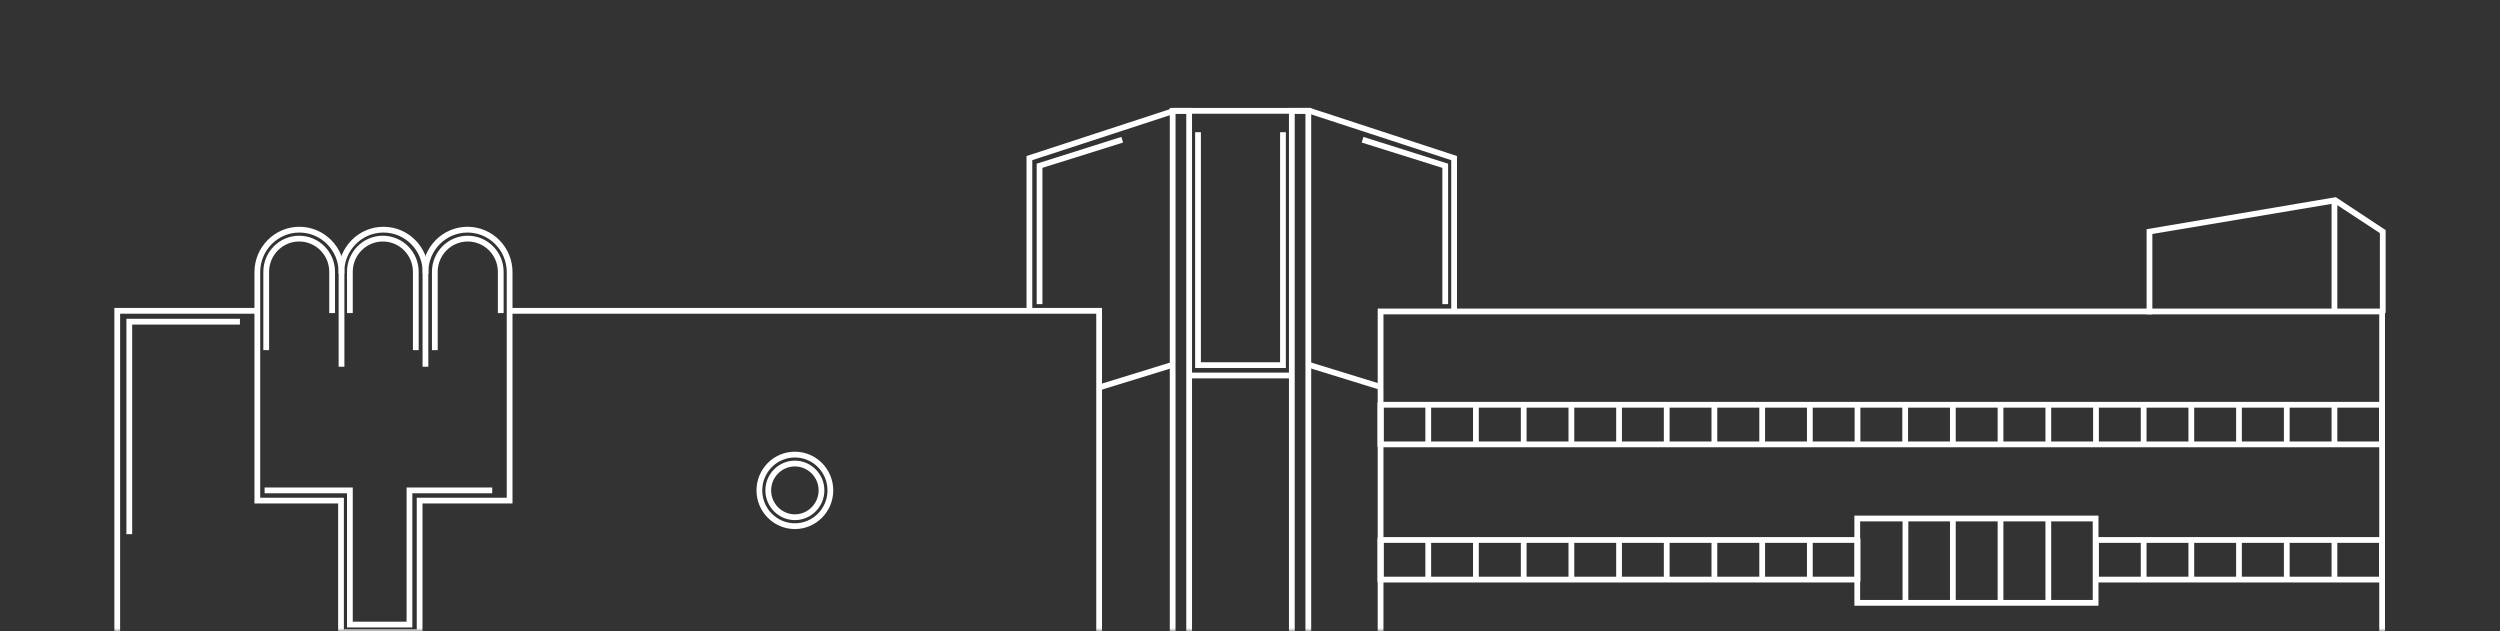 <svg width="388" height="98" viewBox="0 0 388 98" fill="none" xmlns="http://www.w3.org/2000/svg">
<rect x="0" y="0" width="388" height="98" fill="#333333" stroke="none"/>
<mask id="mask0_128_160" style="mask-type:alpha" maskUnits="userSpaceOnUse" x="0" y="0" width="388" height="98">
<rect width="388" height="98" fill="#002856"/>
</mask>
<g mask="url(#mask0_128_160)">
<path d="M170.783 160.901H18V48.041H39.938V48.438H18.393V160.504H170.389V48.438H79.093V48.041H170.783V160.901Z" fill="white" stroke="white" stroke-width="0.5"/>
<path d="M369.902 161H214.069V48.141H369.902V161ZM214.463 160.603H369.508V48.537H214.463V160.603Z" fill="white" stroke="white" stroke-width="0.5"/>
<path d="M333.796 48.537H333.403V35.783L362.464 30.864L370 35.843V48.339H369.606V36.041L362.385 31.301L333.796 36.101V48.537Z" fill="white" stroke="white" stroke-width="0.5"/>
<path d="M225.875 48.339H225.481V24.676L203.208 17.397H182.234L159.961 24.676V48.24H159.567V24.398L182.195 17H203.287L225.875 24.398V48.339Z" fill="white" stroke="white" stroke-width="0.5"/>
<path d="M203.248 108.636H200.296V17H203.248V108.636ZM200.69 108.24H202.854V17.397H200.69V108.24Z" fill="white" stroke="white" stroke-width="0.5"/>
<path d="M184.752 108.636H181.801V17H184.752V108.636ZM182.194 108.24H184.359V17.397H182.194V108.24Z" fill="white" stroke="white" stroke-width="0.5"/>
<path d="M66.245 42.23H65.851C65.851 38.719 63.018 35.843 59.516 35.843C56.014 35.843 53.18 38.699 53.18 42.23H52.787C52.787 38.501 55.797 35.446 59.516 35.446C63.234 35.446 66.245 38.481 66.245 42.23Z" fill="white" stroke="white" stroke-width="0.5"/>
<path d="M65.32 98.322H52.728V77.893H39.742V42.23C39.742 38.501 42.752 35.446 46.471 35.446C50.17 35.446 53.2 38.481 53.2 42.23V56.669H52.806V42.23C52.806 38.719 49.973 35.843 46.471 35.843C42.968 35.843 40.135 38.699 40.135 42.23V77.496H53.121V97.926H64.927V77.496H78.897V42.23C78.897 38.719 76.063 35.843 72.561 35.843C69.059 35.843 66.225 38.699 66.225 42.23V56.669H65.832V42.23C65.832 38.501 68.842 35.446 72.561 35.446C76.26 35.446 79.29 38.481 79.29 42.23V77.893H65.32V98.322Z" fill="white" stroke="white" stroke-width="0.5"/>
<path d="M123.364 81.859C120.216 81.859 117.658 79.281 117.658 76.107C117.658 72.934 120.216 70.355 123.364 70.355C126.512 70.355 129.07 72.934 129.07 76.107C129.07 79.281 126.512 81.859 123.364 81.859ZM123.364 70.752C120.432 70.752 118.051 73.152 118.051 76.107C118.051 79.063 120.432 81.463 123.364 81.463C126.295 81.463 128.676 79.063 128.676 76.107C128.676 73.152 126.295 70.752 123.364 70.752Z" fill="white" stroke="white" stroke-width="0.5"/>
<path d="M123.364 80.471C120.983 80.471 119.035 78.507 119.035 76.107C119.035 73.707 120.983 71.744 123.364 71.744C125.745 71.744 127.693 73.707 127.693 76.107C127.693 78.507 125.745 80.471 123.364 80.471ZM123.364 72.141C121.199 72.141 119.429 73.926 119.429 76.107C119.429 78.289 121.199 80.074 123.364 80.074C125.528 80.074 127.299 78.289 127.299 76.107C127.299 73.926 125.528 72.141 123.364 72.141Z" fill="white" stroke="white" stroke-width="0.5"/>
<path d="M200.493 58.078H184.556V58.474H200.493V58.078Z" fill="white" stroke="white" stroke-width="0.5"/>
<path d="M203.105 56.405L202.99 56.784L214.205 60.242L214.32 59.863L203.105 56.405Z" fill="white" stroke="white" stroke-width="0.5"/>
<path d="M181.946 56.425L170.732 59.883L170.847 60.263L182.061 56.805L181.946 56.425Z" fill="white" stroke="white" stroke-width="0.5"/>
<path d="M67.682 54.091H67.288V42.19C67.288 39.235 69.669 36.835 72.601 36.835C75.532 36.835 77.913 39.235 77.913 42.19V48.339H77.519V42.19C77.519 39.453 75.316 37.231 72.601 37.231C69.885 37.231 67.682 39.453 67.682 42.19V54.091Z" fill="white" stroke="white" stroke-width="0.5"/>
<path d="M41.513 54.091H41.119V42.19C41.119 39.235 43.5 36.835 46.432 36.835C49.363 36.835 51.744 39.235 51.744 42.19V48.339H51.351V42.19C51.351 39.453 49.147 37.231 46.432 37.231C43.716 37.231 41.513 39.453 41.513 42.19V54.091Z" fill="white" stroke="white" stroke-width="0.5"/>
<path d="M64.73 54.091H64.336V42.19C64.336 39.453 62.133 37.231 59.417 37.231C56.702 37.231 54.498 39.453 54.498 42.19V48.339H54.105V42.19C54.105 39.235 56.486 36.835 59.417 36.835C62.349 36.835 64.73 39.235 64.73 42.19V54.091Z" fill="white" stroke="white" stroke-width="0.5"/>
<path d="M63.746 97.132H54.105V76.306H41.316V75.909H54.499V96.736H63.353V75.909H76.142V76.306H63.746V97.132Z" fill="white" stroke="white" stroke-width="0.5"/>
<path d="M20.263 82.653H19.869V49.727H36.987V50.124H20.263V82.653Z" fill="white" stroke="white" stroke-width="0.5"/>
<path d="M199.313 56.868H185.736V20.769H186.13V56.471H198.919V20.769H199.313V56.868Z" fill="white" stroke="white" stroke-width="0.5"/>
<path d="M224.498 46.95H224.104V25.866L211.649 21.959L211.767 21.562L224.498 25.588V46.95Z" fill="white" stroke="white" stroke-width="0.5"/>
<path d="M161.535 46.95H161.142V25.588L173.872 21.562L173.99 21.959L161.535 25.866V46.95Z" fill="white" stroke="white" stroke-width="0.5"/>
<path d="M369.902 69.165H214.069V62.62H369.902V69.165ZM214.463 68.769H369.508V63.017H214.463V68.769Z" fill="white" stroke="white" stroke-width="0.5"/>
<path d="M288.247 90.15H214.069V83.605H288.247V84.002H214.463V89.754H288.247V90.15Z" fill="white" stroke="white" stroke-width="0.5"/>
<path d="M369.902 90.15H325.238V89.754H369.508V84.002H325.238V83.605H369.902V90.15Z" fill="white" stroke="white" stroke-width="0.5"/>
<path d="M214.463 62.818H214.069V68.967H214.463V62.818Z" fill="white" stroke="white" stroke-width="0.5"/>
<path d="M221.861 62.818H221.467V68.967H221.861V62.818Z" fill="white" stroke="white" stroke-width="0.5"/>
<path d="M229.259 62.818H228.866V68.967H229.259V62.818Z" fill="white" stroke="white" stroke-width="0.5"/>
<path d="M236.677 62.818H236.283V68.967H236.677V62.818Z" fill="white" stroke="white" stroke-width="0.5"/>
<path d="M244.075 62.818H243.682V68.967H244.075V62.818Z" fill="white" stroke="white" stroke-width="0.5"/>
<path d="M251.473 62.818H251.08V68.967H251.473V62.818Z" fill="white" stroke="white" stroke-width="0.5"/>
<path d="M258.871 62.818H258.478V68.967H258.871V62.818Z" fill="white" stroke="white" stroke-width="0.5"/>
<path d="M266.269 62.818H265.875V68.967H266.269V62.818Z" fill="white" stroke="white" stroke-width="0.5"/>
<path d="M273.687 62.818H273.293V68.967H273.687V62.818Z" fill="white" stroke="white" stroke-width="0.5"/>
<path d="M281.085 62.818H280.691V68.967H281.085V62.818Z" fill="white" stroke="white" stroke-width="0.5"/>
<path d="M288.483 62.818H288.09V68.967H288.483V62.818Z" fill="white" stroke="white" stroke-width="0.5"/>
<path d="M295.881 62.818H295.488V68.967H295.881V62.818Z" fill="white" stroke="white" stroke-width="0.5"/>
<path d="M303.279 62.818H302.886V68.967H303.279V62.818Z" fill="white" stroke="white" stroke-width="0.5"/>
<path d="M310.678 62.818H310.284V68.967H310.678V62.818Z" fill="white" stroke="white" stroke-width="0.5"/>
<path d="M318.095 62.818H317.702V68.967H318.095V62.818Z" fill="white" stroke="white" stroke-width="0.5"/>
<path d="M325.494 62.818H325.1V68.967H325.494V62.818Z" fill="white" stroke="white" stroke-width="0.5"/>
<path d="M332.892 62.818H332.498V68.967H332.892V62.818Z" fill="white" stroke="white" stroke-width="0.5"/>
<path d="M340.29 62.818H339.896V68.967H340.29V62.818Z" fill="white" stroke="white" stroke-width="0.5"/>
<path d="M347.687 62.818H347.294V68.967H347.687V62.818Z" fill="white" stroke="white" stroke-width="0.5"/>
<path d="M355.105 62.818H354.712V68.967H355.105V62.818Z" fill="white" stroke="white" stroke-width="0.5"/>
<path d="M362.503 62.818H362.11V68.967H362.503V62.818Z" fill="white" stroke="white" stroke-width="0.5"/>
<path d="M369.902 62.818H369.508V68.967H369.902V62.818Z" fill="white" stroke="white" stroke-width="0.5"/>
<path d="M214.463 83.843H214.069V89.992H214.463V83.843Z" fill="white" stroke="white" stroke-width="0.5"/>
<path d="M221.861 83.843H221.467V89.992H221.861V83.843Z" fill="white" stroke="white" stroke-width="0.5"/>
<path d="M229.259 83.843H228.866V89.992H229.259V83.843Z" fill="white" stroke="white" stroke-width="0.5"/>
<path d="M236.677 83.843H236.283V89.992H236.677V83.843Z" fill="white" stroke="white" stroke-width="0.5"/>
<path d="M244.075 83.843H243.682V89.992H244.075V83.843Z" fill="white" stroke="white" stroke-width="0.5"/>
<path d="M251.473 83.843H251.08V89.992H251.473V83.843Z" fill="white" stroke="white" stroke-width="0.5"/>
<path d="M258.871 83.843H258.478V89.992H258.871V83.843Z" fill="white" stroke="white" stroke-width="0.5"/>
<path d="M266.269 83.843H265.875V89.992H266.269V83.843Z" fill="white" stroke="white" stroke-width="0.5"/>
<path d="M273.687 83.843H273.293V89.992H273.687V83.843Z" fill="white" stroke="white" stroke-width="0.5"/>
<path d="M281.085 83.843H280.691V89.992H281.085V83.843Z" fill="white" stroke="white" stroke-width="0.5"/>
<path d="M288.483 83.843H288.09V89.992H288.483V83.843Z" fill="white" stroke="white" stroke-width="0.5"/>
<path d="M295.921 80.471H295.527V93.562H295.921V80.471Z" fill="white" stroke="white" stroke-width="0.5"/>
<path d="M303.279 80.471H302.886V93.562H303.279V80.471Z" fill="white" stroke="white" stroke-width="0.5"/>
<path d="M310.678 80.471H310.284V93.562H310.678V80.471Z" fill="white" stroke="white" stroke-width="0.5"/>
<path d="M318.095 80.471H317.702V93.562H318.095V80.471Z" fill="white" stroke="white" stroke-width="0.5"/>
<path d="M325.494 83.843H325.1V89.992H325.494V83.843Z" fill="white" stroke="white" stroke-width="0.5"/>
<path d="M332.892 83.843H332.498V89.992H332.892V83.843Z" fill="white" stroke="white" stroke-width="0.5"/>
<path d="M340.29 83.843H339.896V89.992H340.29V83.843Z" fill="white" stroke="white" stroke-width="0.5"/>
<path d="M347.687 83.843H347.294V89.992H347.687V83.843Z" fill="white" stroke="white" stroke-width="0.5"/>
<path d="M355.105 83.843H354.712V89.992H355.105V83.843Z" fill="white" stroke="white" stroke-width="0.5"/>
<path d="M362.503 83.843H362.11V89.992H362.503V83.843Z" fill="white" stroke="white" stroke-width="0.5"/>
<path d="M369.902 83.843H369.508V89.992H369.902V83.843Z" fill="white" stroke="white" stroke-width="0.5"/>
<path d="M325.434 93.76H288.05V80.273H325.434V93.76ZM288.444 93.364H325.041V80.669H288.444V93.364Z" fill="white" stroke="white" stroke-width="0.5"/>
<path d="M362.503 31.083H362.11V48.339H362.503V31.083Z" fill="white" stroke="white" stroke-width="0.5"/>
</g>
</svg>
